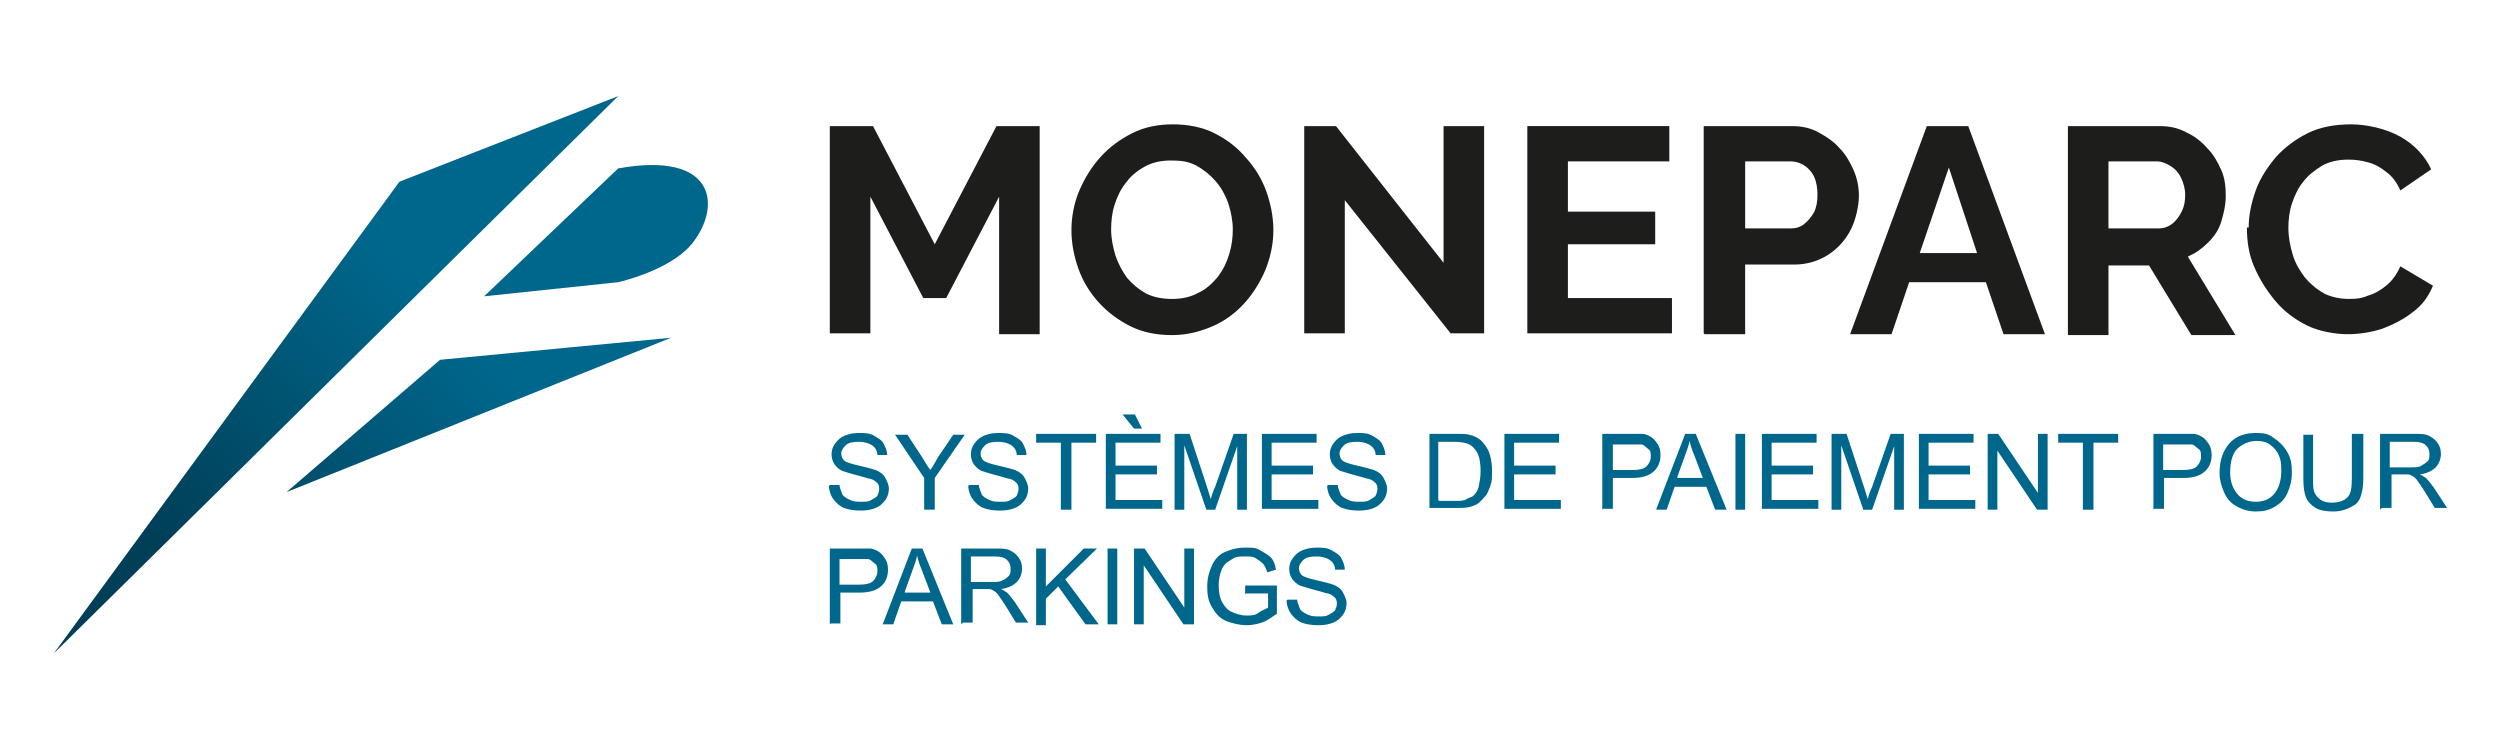<?xml version="1.0" encoding="UTF-8"?>
<svg id="Calque_1" xmlns="http://www.w3.org/2000/svg" version="1.1" xmlns:xlink="http://www.w3.org/1999/xlink" viewBox="0 0 283.5 85">
  <!-- Generator: Adobe Illustrator 29.3.1, SVG Export Plug-In . SVG Version: 2.1.0 Build 151)  -->
  <defs>
    <style>
      .st0 {
        fill: #00678c;
      }

      .st1 {
        fill: url(#Dégradé_sans_nom_51);
      }

      .st2 {
        fill: #1d1d1b;
      }

      .st3 {
        fill: url(#Dégradé_sans_nom_52);
      }

      .st4 {
        fill: url(#Dégradé_sans_nom_5);
      }
    </style>
    <linearGradient id="Dégradé_sans_nom_5" data-name="Dégradé sans nom 5" x1="58.2" y1="42.7" x2="29" y2="14" gradientTransform="translate(0 86) scale(1 -1)" gradientUnits="userSpaceOnUse">
      <stop offset="0" stop-color="#00678c"/>
      <stop offset="1" stop-color="#003f57"/>
    </linearGradient>
    <linearGradient id="Dégradé_sans_nom_51" data-name="Dégradé sans nom 5" x1="44.2" y1="56.9" x2="15" y2="28.1" xlink:href="#Dégradé_sans_nom_5"/>
    <linearGradient id="Dégradé_sans_nom_52" data-name="Dégradé sans nom 5" x1="56.1" y1="44.9" x2="26.9" y2="16.1" xlink:href="#Dégradé_sans_nom_5"/>
  </defs>
  <g>
    <g>
      <path class="st2" d="M113.3,37.8v-15.5l-6,11.5h-2.6l-6-11.5v15.5h-4.6V14.3h4.9l7,13.4,7-13.4h4.9v23.6s-4.6,0-4.6,0Z"/>
      <path class="st2" d="M132.9,38c-1.7,0-3.3-.3-4.7-1s-2.6-1.6-3.6-2.7-1.8-2.4-2.3-3.8c-.5-1.4-.8-2.9-.8-4.4s.3-3.1.9-4.5c.6-1.4,1.4-2.7,2.4-3.8,1-1.1,2.2-2,3.6-2.7s2.9-1,4.6-1,3.3.3,4.7,1,2.6,1.6,3.6,2.8c1,1.1,1.8,2.4,2.3,3.8s.8,2.9.8,4.4-.3,3-.9,4.5c-.6,1.4-1.4,2.7-2.4,3.8s-2.2,2-3.6,2.6c-1.4.6-2.9,1-4.6,1h0ZM126,26c0,1,.2,2,.5,3,.3.9.8,1.8,1.3,2.5.6.7,1.3,1.3,2.2,1.8.8.4,1.8.6,2.9.6s2.1-.2,3-.7c.9-.4,1.6-1.1,2.2-1.8.6-.8,1-1.6,1.3-2.6s.4-1.9.4-2.8-.2-2-.5-2.9c-.3-.9-.8-1.8-1.4-2.5s-1.3-1.3-2.2-1.8-1.8-.6-2.9-.6-2.1.2-3,.7-1.6,1.1-2.1,1.8c-.6.7-1,1.6-1.3,2.5s-.4,1.9-.4,2.9h0Z"/>
      <path class="st2" d="M152.5,22.7v15.1h-4.6V14.3h3.6l12.2,15.5v-15.5h4.6v23.5h-3.8l-12-15.1h0Z"/>
      <path class="st2" d="M189.6,33.8v4h-16.4V14.3h16.1v4h-11.5v5.7h9.9v3.7h-9.9v6.1h11.8Z"/>
      <path class="st2" d="M193.2,37.8V14.3h10c1.1,0,2.1.2,3,.7s1.7,1,2.4,1.8c.7.7,1.2,1.6,1.6,2.5s.6,1.9.6,2.9-.3,2.6-.9,3.8-1.5,2.2-2.6,2.9c-1.1.7-2.4,1.1-3.8,1.1h-5.6v7.9h-4.6,0ZM197.8,25.9h5.3c.5,0,1-.1,1.5-.5.4-.3.8-.8,1.1-1.3.3-.6.4-1.3.4-2s-.1-1.5-.4-2.1c-.3-.6-.7-1-1.2-1.3-.5-.3-1-.4-1.5-.4h-5.1v7.6h0Z"/>
      <path class="st2" d="M218.6,14.3h4.6l8.7,23.6h-4.7l-2-5.9h-8.7l-2,5.9h-4.7l8.7-23.6h0ZM224.2,28.7l-3.2-9.7-3.3,9.7h6.5Z"/>
      <path class="st2" d="M234.5,37.8V14.3h10.4c1.1,0,2.1.2,3,.7.9.4,1.7,1,2.4,1.8.7.7,1.2,1.6,1.6,2.5s.5,1.9.5,2.9-.2,1.9-.5,2.9-.8,1.7-1.5,2.4-1.4,1.2-2.3,1.6l5.4,8.9h-5l-4.8-7.9h-4.6v7.9h-4.6,0ZM239.1,25.9h5.7c.6,0,1.1-.2,1.5-.5.4-.3.8-.8,1.1-1.4.3-.6.4-1.2.4-1.9s-.2-1.4-.5-2c-.3-.6-.7-1-1.2-1.3s-1-.5-1.5-.5h-5.5v7.6h0Z"/>
      <path class="st2" d="M255,25.8c0-1.4.3-2.8.8-4.2s1.3-2.6,2.3-3.8c1-1.1,2.2-2,3.6-2.7s3.1-1,4.9-1,4,.5,5.6,1.4c1.6.9,2.8,2.2,3.5,3.7l-3.5,2.4c-.4-.9-.9-1.6-1.6-2.1-.6-.5-1.3-.9-2.1-1.1-.7-.2-1.4-.3-2.2-.3-1.1,0-2.1.2-3,.7-.8.5-1.6,1.1-2.1,1.8-.6.7-1,1.6-1.3,2.5-.3.9-.4,1.9-.4,2.8s.2,2,.5,3,.8,1.8,1.4,2.6c.6.7,1.3,1.3,2.2,1.8.8.4,1.8.6,2.8.6s1.5-.1,2.2-.4c.7-.2,1.4-.6,2.1-1.2.6-.5,1.1-1.2,1.5-2.1l3.7,2.2c-.5,1.2-1.2,2.2-2.3,3-1,.8-2.2,1.4-3.5,1.9-1.3.4-2.6.6-3.9.6s-3.2-.3-4.6-1-2.6-1.6-3.6-2.8c-1-1.2-1.8-2.5-2.4-3.9-.6-1.4-.8-2.9-.8-4.4h0Z"/>
    </g>
    <g>
      <path class="st0" d="M94.1,55h1.1c0,.3.2.7.3,1s.5.5.9.7.8.2,1.3.2.8,0,1.1-.2.6-.3.7-.5.2-.5.2-.7,0-.5-.2-.7-.4-.4-.8-.5c-.2,0-.7-.2-1.5-.4s-1.3-.4-1.7-.5c-.4-.2-.7-.5-.9-.8s-.3-.7-.3-1.1.1-.8.4-1.2.6-.7,1.1-.9,1-.3,1.6-.3,1.2,0,1.7.3.9.5,1.1.9.4.8.4,1.3h-1.1c0-.5-.3-.9-.6-1.1s-.8-.4-1.5-.4-1.2.1-1.5.4-.5.6-.5.9.1.6.3.8c.2.2.8.4,1.7.6s1.6.4,1.9.5c.5.2.9.5,1.1.9s.4.8.4,1.2-.1.9-.4,1.3-.6.7-1.1.9-1,.3-1.7.3-1.4-.1-1.9-.3-.9-.6-1.2-1-.5-1-.5-1.5h0Z"/>
      <path class="st0" d="M104.8,57.8v-3.6l-3.3-4.9h1.4l1.7,2.6c.3.5.6,1,.9,1.4.3-.4.6-1,.9-1.5l1.7-2.5h1.3l-3.4,4.9v3.6h-1.1,0Z"/>
      <path class="st0" d="M109.9,55h1.1c0,.3.2.7.3,1s.5.5.9.7.8.2,1.3.2.8,0,1.1-.2.6-.3.7-.5.2-.5.2-.7,0-.5-.2-.7-.4-.4-.8-.5c-.2,0-.7-.2-1.5-.4s-1.3-.4-1.7-.5c-.4-.2-.7-.5-.9-.8s-.3-.7-.3-1.1.1-.8.4-1.2.6-.7,1.1-.9,1-.3,1.6-.3,1.2,0,1.7.3.9.5,1.1.9.4.8.4,1.3h-1.1c0-.5-.3-.9-.6-1.1s-.8-.4-1.5-.4-1.2.1-1.5.4-.5.6-.5.9.1.6.3.8c.2.2.8.4,1.7.6.9.2,1.6.4,1.9.5.5.2.9.5,1.1.9s.4.8.4,1.2-.1.9-.4,1.3-.6.7-1.1.9-1,.3-1.7.3-1.4-.1-1.9-.3-.9-.6-1.2-1-.5-1-.5-1.5h0Z"/>
      <path class="st0" d="M120.3,57.8v-7.6h-2.8v-1h6.8v1h-2.8v7.6h-1.1Z"/>
      <path class="st0" d="M125.4,57.8v-8.6h6.2v1h-5.1v2.6h4.7v1h-4.7v2.9h5.3v1h-6.4ZM129.4,48.6h-.8l-1.3-1.6h1.4l.8,1.6h0Z"/>
      <path class="st0" d="M133.2,57.8v-8.6h1.7l2,6.1c.2.6.3,1,.4,1.3.1-.3.2-.8.5-1.4l2.1-6h1.5v8.6h-1.1v-7.2l-2.5,7.2h-1l-2.5-7.3v7.3h-1.1,0Z"/>
      <path class="st0" d="M143.1,57.8v-8.6h6.2v1h-5.1v2.6h4.7v1h-4.7v2.9h5.3v1h-6.4Z"/>
      <path class="st0" d="M150.6,55h1.1c0,.3.2.7.3,1s.5.5.9.7.8.2,1.3.2.8,0,1.1-.2.6-.3.7-.5.2-.5.2-.7,0-.5-.2-.7-.4-.4-.8-.5c-.2,0-.7-.2-1.5-.4s-1.3-.4-1.7-.5c-.4-.2-.7-.5-.9-.8s-.3-.7-.3-1.1.1-.8.4-1.2.6-.7,1.1-.9,1-.3,1.6-.3,1.2,0,1.7.3.9.5,1.1.9.4.8.4,1.3h-1.1c0-.5-.3-.9-.6-1.1s-.8-.4-1.5-.4-1.2.1-1.5.4-.5.6-.5.9.1.6.3.8c.2.2.8.4,1.7.6s1.6.4,1.9.5c.5.2.9.5,1.1.9s.4.8.4,1.2-.1.9-.4,1.3-.6.7-1.1.9-1,.3-1.7.3-1.4-.1-1.9-.3-.9-.6-1.2-1-.5-1-.5-1.5h0Z"/>
      <path class="st0" d="M162.1,57.8v-8.6h3c.7,0,1.2,0,1.5.1.5.1.9.3,1.3.6.4.4.8.9,1,1.5s.3,1.3.3,2,0,1.2-.2,1.7-.3.9-.6,1.2-.5.6-.8.8-.6.3-1,.4-.9.1-1.4.1h-3.1ZM163.2,56.8h1.8c.6,0,1,0,1.3-.2s.6-.2.8-.4c.3-.3.5-.6.6-1.1s.2-1,.2-1.7-.1-1.6-.4-2.1-.6-.8-1.1-1c-.3-.1-.8-.2-1.5-.2h-1.8v6.6h0Z"/>
      <path class="st0" d="M170.6,57.8v-8.6h6.2v1h-5.1v2.6h4.7v1h-4.7v2.9h5.3v1h-6.4Z"/>
      <path class="st0" d="M181.7,57.8v-8.6h3.2c.6,0,1,0,1.3,0,.4,0,.8.2,1.1.4s.5.5.7.8.3.7.3,1.2c0,.7-.2,1.3-.7,1.8s-1.3.8-2.5.8h-2.2v3.5h-1.1ZM182.9,53.3h2.2c.7,0,1.3-.1,1.6-.4s.5-.7.5-1.1,0-.7-.3-.9-.4-.4-.7-.5c-.2,0-.5,0-1.1,0h-2.2v3.1h0Z"/>
      <path class="st0" d="M187.8,57.8l3.3-8.6h1.2l3.5,8.6h-1.3l-1-2.6h-3.6l-.9,2.6h-1.2ZM190.2,54.2h2.9l-.9-2.4c-.3-.7-.5-1.3-.6-1.8-.1.5-.3,1.1-.5,1.6l-.9,2.5Z"/>
      <path class="st0" d="M196.8,57.8v-8.6h1.1v8.6h-1.1Z"/>
      <path class="st0" d="M199.8,57.8v-8.6h6.2v1h-5.1v2.6h4.7v1h-4.7v2.9h5.3v1h-6.4Z"/>
      <path class="st0" d="M207.7,57.8v-8.6h1.7l2,6.1c.2.6.3,1,.4,1.3.1-.3.2-.8.5-1.4l2.1-6h1.5v8.6h-1.1v-7.2l-2.5,7.2h-1l-2.5-7.3v7.3h-1.1,0Z"/>
      <path class="st0" d="M217.6,57.8v-8.6h6.2v1h-5.1v2.6h4.7v1h-4.7v2.9h5.3v1h-6.4Z"/>
      <path class="st0" d="M225.4,57.8v-8.6h1.2l4.5,6.7v-6.7h1.1v8.6h-1.2l-4.5-6.7v6.7s-1.1,0-1.1,0Z"/>
      <path class="st0" d="M236.2,57.8v-7.6h-2.8v-1h6.8v1h-2.8v7.6h-1.1Z"/>
      <path class="st0" d="M244.2,57.8v-8.6h3.2c.6,0,1,0,1.3,0,.4,0,.8.2,1.1.4s.5.5.7.8.3.7.3,1.2c0,.7-.2,1.3-.7,1.8s-1.3.8-2.5.8h-2.2v3.5h-1.1,0ZM245.3,53.3h2.2c.7,0,1.3-.1,1.6-.4s.5-.7.5-1.1,0-.7-.3-.9-.4-.4-.7-.5c-.2,0-.5,0-1.1,0h-2.2v3.1h0Z"/>
      <path class="st0" d="M251.7,53.6c0-1.4.4-2.5,1.1-3.3s1.7-1.2,3-1.2,1.5.2,2.1.6,1.1.9,1.5,1.6.5,1.4.5,2.3-.2,1.6-.5,2.3c-.3.7-.8,1.2-1.5,1.6s-1.3.5-2.1.5-1.5-.2-2.2-.6-1.1-.9-1.4-1.6-.5-1.4-.5-2.1h0ZM252.9,53.6c0,1,.3,1.8.8,2.4.5.6,1.2.9,2.1.9s1.6-.3,2.1-.9.8-1.5.8-2.6-.1-1.3-.3-1.8-.6-.9-1-1.2-1-.4-1.5-.4c-.8,0-1.5.3-2.1.8s-.9,1.5-.9,2.8h0Z"/>
      <path class="st0" d="M266.9,49.2h1.1v5c0,.9-.1,1.5-.3,2.1s-.5.9-1.1,1.2-1.2.5-2,.5-1.5-.1-2-.4-.9-.7-1.1-1.2-.3-1.2-.3-2.1v-5h1.1v5c0,.7,0,1.3.2,1.6.1.3.4.6.7.8s.7.3,1.2.3c.8,0,1.4-.2,1.8-.6s.5-1.1.5-2.2v-5h0Z"/>
      <path class="st0" d="M269.9,57.8v-8.6h3.8c.8,0,1.3,0,1.7.2s.7.4,1,.8.4.8.4,1.3-.2,1.1-.6,1.5-1,.7-1.8.8c.3.1.5.3.7.4.3.3.6.7.9,1.1l1.5,2.3h-1.4l-1.1-1.8c-.3-.5-.6-.9-.8-1.2s-.4-.5-.6-.6-.3-.2-.5-.2c-.1,0-.3,0-.6,0h-1.3v3.8h-1.1,0ZM271,53h2.4c.5,0,.9,0,1.2-.2s.5-.3.7-.5.2-.5.2-.8c0-.4-.1-.7-.4-1s-.8-.4-1.4-.4h-2.7v2.8h0Z"/>
    </g>
    <g>
      <path class="st0" d="M94.1,70.8v-8.6h3.2c.6,0,1,0,1.3,0,.4,0,.8.2,1.1.4s.5.5.7.8.3.7.3,1.2c0,.7-.2,1.3-.7,1.8s-1.3.8-2.5.8h-2.2v3.5h-1.1ZM95.2,66.3h2.2c.7,0,1.3-.1,1.6-.4s.5-.7.5-1.1,0-.7-.3-.9-.4-.4-.7-.5c-.2,0-.5,0-1.1,0h-2.2v3.1h0Z"/>
      <path class="st0" d="M100.1,70.8l3.3-8.6h1.2l3.5,8.6h-1.3l-1-2.6h-3.6l-.9,2.6h-1.2ZM102.6,67.2h2.9l-.9-2.4c-.3-.7-.5-1.3-.6-1.8-.1.5-.3,1.1-.5,1.6l-.9,2.5Z"/>
      <path class="st0" d="M109,70.8v-8.6h3.8c.8,0,1.3,0,1.7.2s.7.4,1,.8.4.8.4,1.3-.2,1.1-.6,1.5-1,.7-1.8.8c.3.1.5.3.7.4.3.3.6.7.9,1.1l1.5,2.3h-1.4l-1.1-1.8c-.3-.5-.6-.9-.8-1.2s-.4-.5-.6-.6-.3-.2-.5-.2c-.1,0-.3,0-.6,0h-1.3v3.8h-1.1ZM110.1,66h2.4c.5,0,.9,0,1.2-.2.3-.1.5-.3.7-.5s.2-.5.2-.8c0-.4-.1-.7-.4-1s-.8-.4-1.4-.4h-2.7s0,2.8,0,2.8Z"/>
      <path class="st0" d="M117.5,70.8v-8.6h1.1v4.3l4.3-4.3h1.5l-3.6,3.5,3.8,5.1h-1.5l-3.1-4.3-1.4,1.4v3h-1.1,0Z"/>
      <path class="st0" d="M125.6,70.8v-8.6h1.1v8.6s-1.1,0-1.1,0Z"/>
      <path class="st0" d="M128.6,70.8v-8.6h1.2l4.5,6.7v-6.7h1.1v8.6h-1.2l-4.5-6.7v6.7s-1.1,0-1.1,0Z"/>
      <path class="st0" d="M141.2,67.4v-1h3.6v3.2c-.6.4-1.1.8-1.7,1s-1.2.3-1.8.3-1.6-.2-2.3-.5-1.2-.9-1.6-1.6-.5-1.4-.5-2.3.2-1.6.5-2.3.8-1.3,1.5-1.6,1.4-.5,2.3-.5,1.2,0,1.7.3.9.5,1.2.8.5.8.6,1.4l-1,.3c-.1-.4-.3-.8-.5-1s-.5-.4-.8-.6-.7-.2-1.2-.2-1,0-1.3.2-.7.4-.9.6-.4.5-.5.8c-.2.5-.3,1.1-.3,1.7s.1,1.4.4,1.9.6.9,1.1,1.1,1,.4,1.6.4,1,0,1.4-.3.8-.4,1.1-.6v-1.6h-2.5,0Z"/>
      <path class="st0" d="M146,68h1.1c0,.3.2.7.3,1s.5.5.9.7.8.2,1.3.2.8,0,1.1-.2.6-.3.7-.5.2-.5.2-.7,0-.5-.2-.7-.4-.4-.8-.5c-.2,0-.7-.2-1.5-.4s-1.3-.4-1.7-.5c-.4-.2-.7-.5-.9-.8s-.3-.7-.3-1.1.1-.8.4-1.2.6-.7,1.1-.9,1-.3,1.6-.3,1.2,0,1.7.3.9.5,1.1.9.4.8.4,1.3h-1.1c0-.5-.3-.9-.6-1.1s-.8-.4-1.5-.4-1.2.1-1.5.4-.5.6-.5.9.1.6.3.8c.2.2.8.4,1.7.6s1.6.4,1.9.5c.5.2.9.5,1.1.9s.4.8.4,1.2-.1.9-.4,1.3-.6.7-1.1.9-1,.3-1.7.3-1.4-.1-1.9-.3-.9-.6-1.2-1-.5-1-.5-1.5h0Z"/>
    </g>
  </g>
  <g>
    <polygon class="st4" points="32.5 55.8 76.1 38.3 49.9 40.8 32.5 55.8"/>
    <polygon class="st1" points="45.3 20.6 6.1 74.1 70.1 10.9 45.3 20.6"/>
    <path class="st3" d="M70.1,19.1l-15.2,14.5,15.2-1.6s5.9-1.3,8.4-4.4c3.4-4.3,2.6-10.5-8.4-8.5Z"/>
  </g>
</svg>